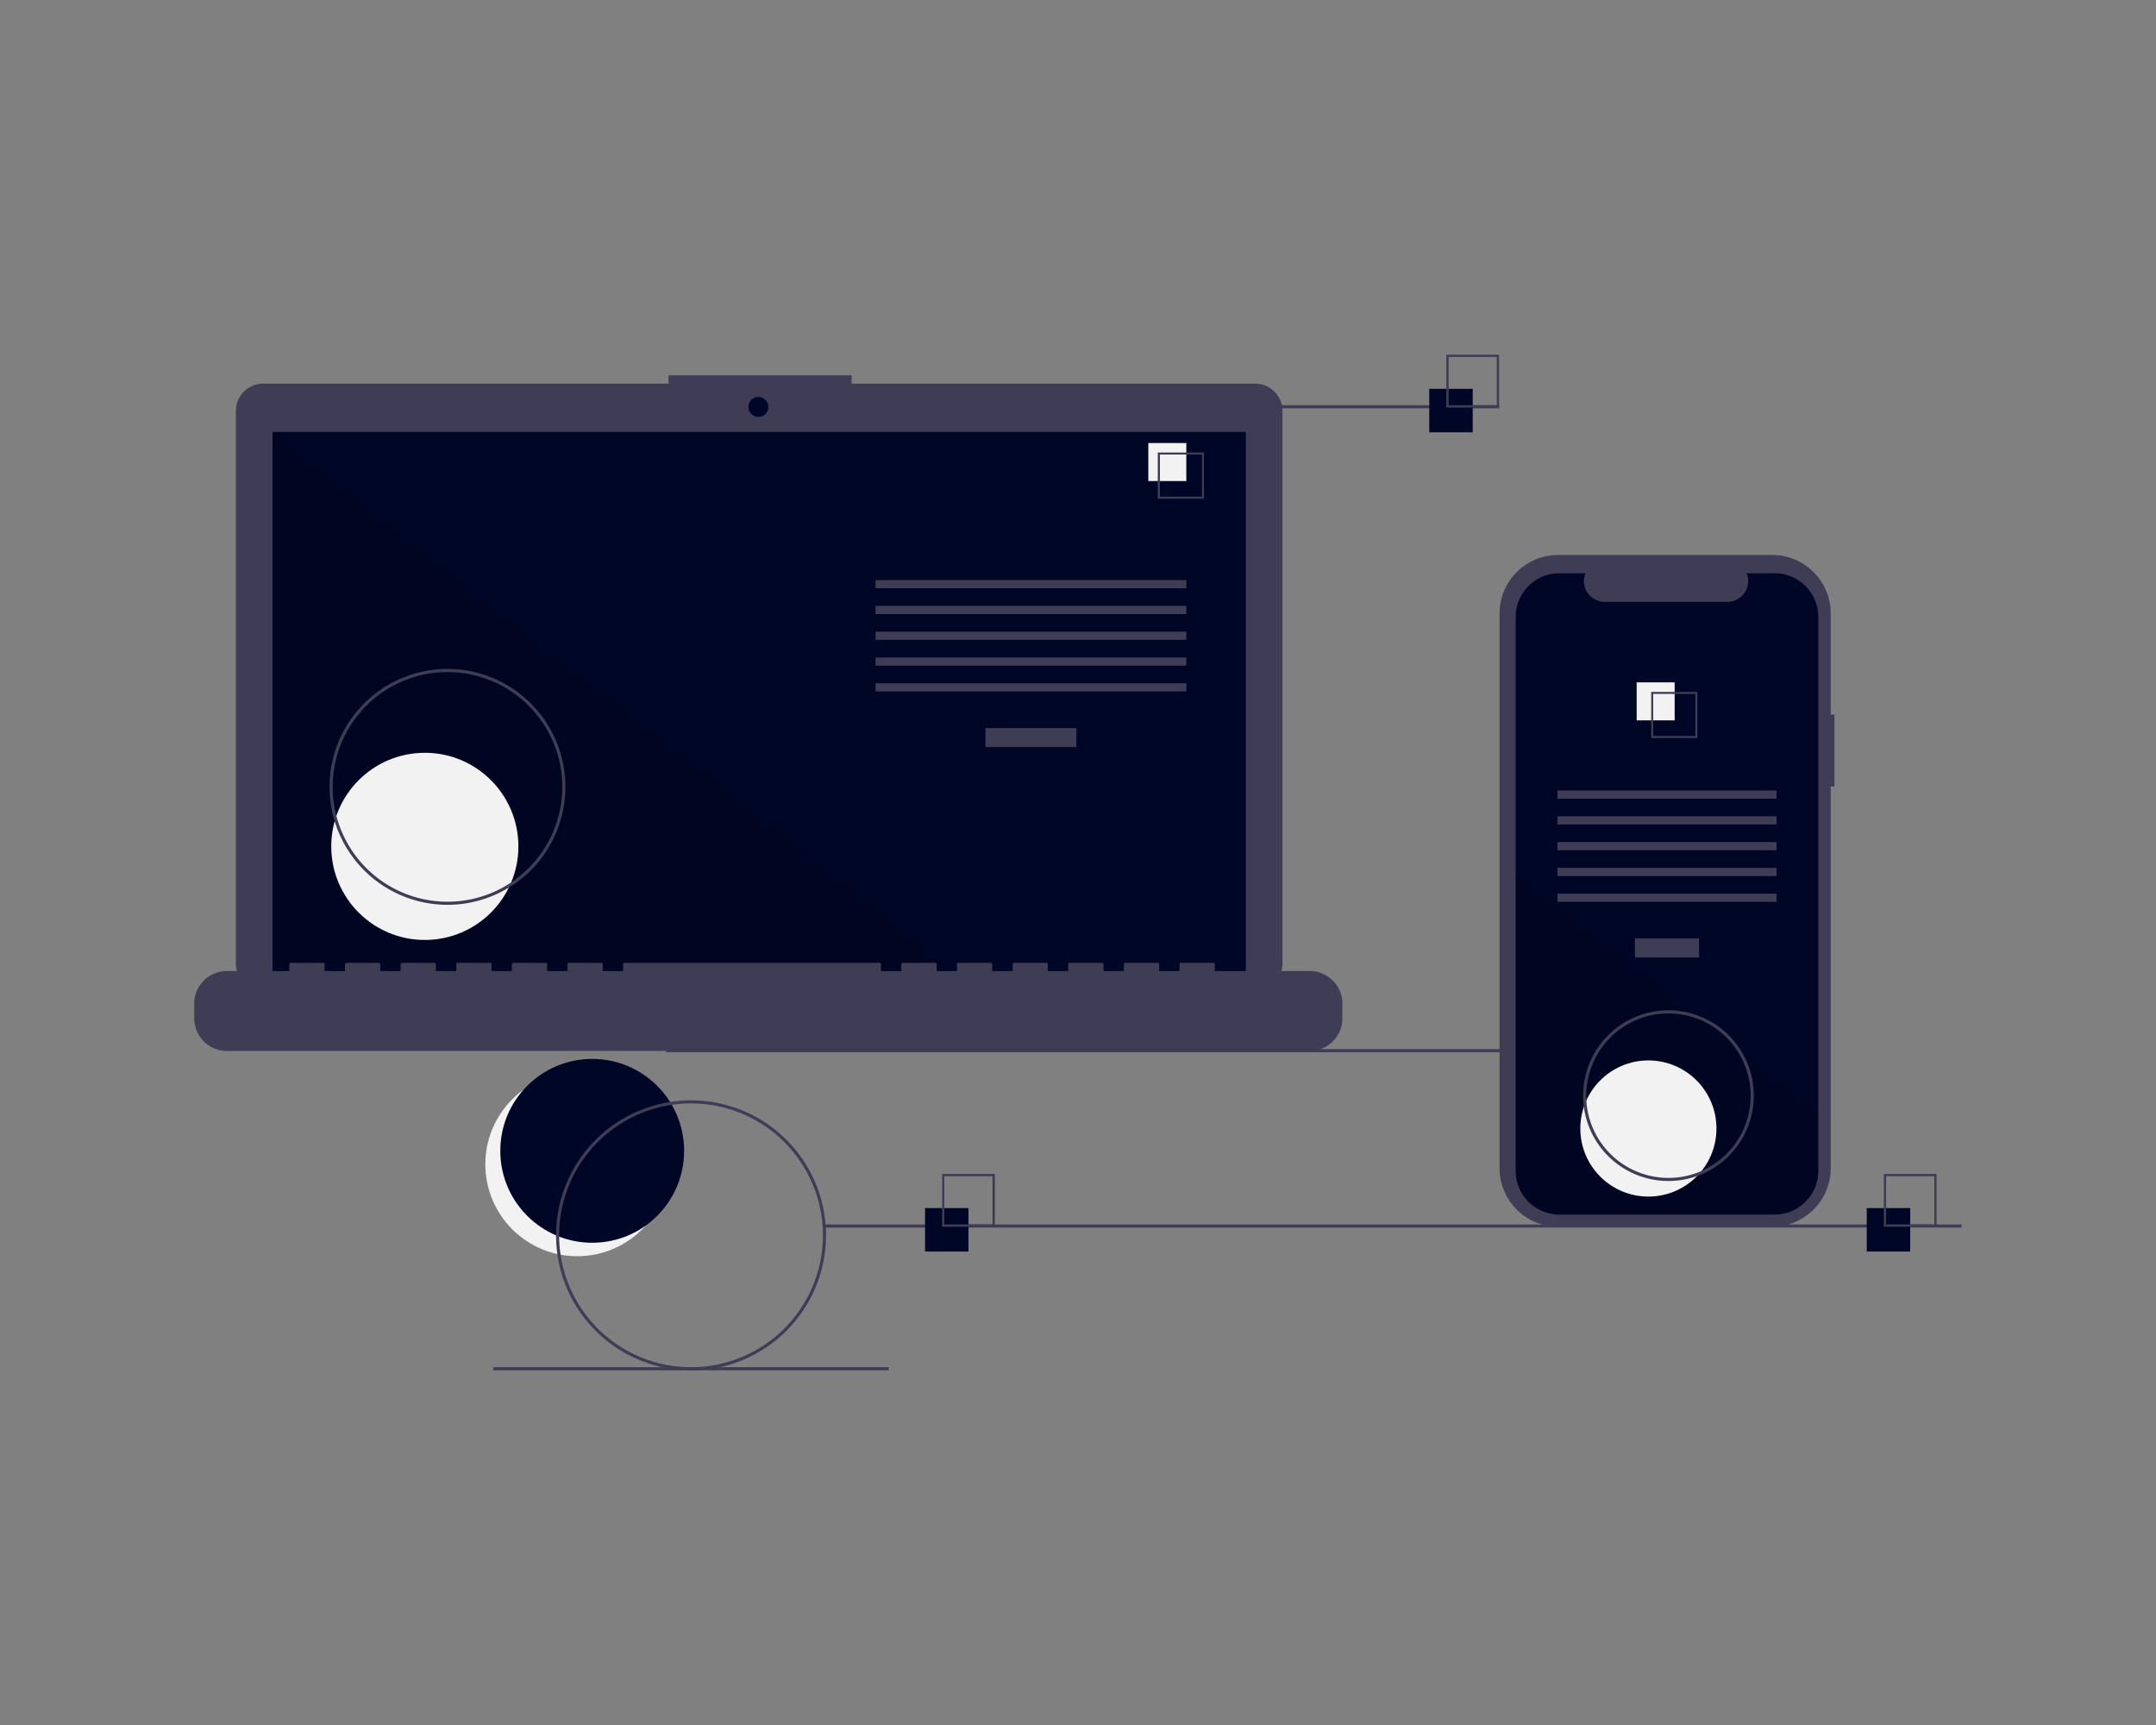 <?xml version="1.0" encoding="UTF-8"?> <svg xmlns="http://www.w3.org/2000/svg" id="Layer_1" data-name="Layer 1" viewBox="0 0 1000 800"><rect x="0" y="0" width="1000" height="800" fill="#808080" stroke="none"/><defs><style>.cls-1{fill:#f2f2f2;}.cls-2{fill:#000726;}.cls-3{fill:#3f3d56;}.cls-4{opacity:0.1;isolation:isolate;}</style></defs><g id="Group_442" data-name="Group 442"><circle id="Ellipse_261" data-name="Ellipse 261" class="cls-1" cx="267.74" cy="539.96" r="42.63"></circle><circle id="Ellipse_262" data-name="Ellipse 262" class="cls-2" cx="274.68" cy="533.72" r="42.63"></circle><rect id="Rectangle_481" data-name="Rectangle 481" class="cls-3" x="309.01" y="486.55" width="527.46" height="1.44"></rect><path id="Path_1312" data-name="Path 1312" class="cls-3" d="M582.18,177.92H395v-3.86H310.07v3.86h-188a12.66,12.66,0,0,0-12.67,12.66h0V446.94a12.67,12.67,0,0,0,12.67,12.67H582.18a12.68,12.68,0,0,0,12.66-12.67V190.59a12.66,12.66,0,0,0-12.66-12.67Z"></path><rect id="Rectangle_482" data-name="Rectangle 482" class="cls-2" x="126.4" y="200.3" width="451.46" height="254.67"></rect><circle id="Ellipse_263" data-name="Ellipse 263" class="cls-2" cx="351.75" cy="188.73" r="4.63"></circle><path id="Path_1313" data-name="Path 1313" class="cls-4" d="M448.75,455H126.41V200.3Z"></path><circle id="Ellipse_264" data-name="Ellipse 264" class="cls-1" cx="197.04" cy="392.52" r="43.4"></circle><rect id="Rectangle_483" data-name="Rectangle 483" class="cls-3" x="457.09" y="337.65" width="42.17" height="8.81"></rect><rect id="Rectangle_484" data-name="Rectangle 484" class="cls-3" x="406.1" y="269.04" width="144.14" height="3.78"></rect><rect id="Rectangle_485" data-name="Rectangle 485" class="cls-3" x="406.1" y="281" width="144.14" height="3.78"></rect><rect id="Rectangle_486" data-name="Rectangle 486" class="cls-3" x="406.1" y="292.96" width="144.14" height="3.78"></rect><rect id="Rectangle_487" data-name="Rectangle 487" class="cls-3" x="406.1" y="304.92" width="144.14" height="3.78"></rect><rect id="Rectangle_488" data-name="Rectangle 488" class="cls-3" x="406.1" y="316.88" width="144.14" height="3.78"></rect><rect id="Rectangle_489" data-name="Rectangle 489" class="cls-1" x="532.62" y="205.47" width="17.62" height="17.62"></rect><path id="Path_1314" data-name="Path 1314" class="cls-3" d="M558.42,231.28H537v-21.4h21.4ZM538,230.35h19.54V210.81H538Z"></path><path id="Path_1315" data-name="Path 1315" class="cls-3" d="M607.52,450.34H563.46v-3.17a.63.63,0,0,0-.63-.63H547.72a.63.63,0,0,0-.63.63h0v3.17h-9.44v-3.17a.63.63,0,0,0-.63-.63h-15.1a.63.63,0,0,0-.63.63h0v3.17h-9.44v-3.17a.63.63,0,0,0-.63-.63H496.11a.63.63,0,0,0-.63.63h0v3.17H486v-3.17a.63.63,0,0,0-.63-.63H470.3a.63.63,0,0,0-.62.63h0v3.17h-9.45v-3.17a.63.63,0,0,0-.63-.63H444.5a.63.63,0,0,0-.63.63h0v3.17h-9.44v-3.17a.63.63,0,0,0-.63-.63H418.69a.63.63,0,0,0-.63.63h0v3.17h-9.44v-3.17a.63.63,0,0,0-.63-.63H289.66a.63.63,0,0,0-.63.63h0v3.17h-9.44v-3.17a.63.63,0,0,0-.63-.63H263.85a.63.63,0,0,0-.63.63h0v3.17h-9.44v-3.17a.63.63,0,0,0-.63-.63h-15.1a.63.63,0,0,0-.63.63h0v3.17H228v-3.17a.63.63,0,0,0-.63-.63H212.24a.63.63,0,0,0-.62.63h0v3.17h-9.45v-3.17a.63.63,0,0,0-.62-.63H186.43a.63.63,0,0,0-.63.63h0v3.17h-9.44v-3.17a.63.63,0,0,0-.63-.63h-15.1a.63.63,0,0,0-.63.63h0v3.17h-9.44v-3.17a.63.63,0,0,0-.63-.63h-15.1a.63.63,0,0,0-.63.63h0v3.17h-29a15.11,15.11,0,0,0-15.1,15.11v6.83a15.11,15.11,0,0,0,15.1,15.11H607.52a15.11,15.11,0,0,0,15.11-15.11v-6.83a15.11,15.11,0,0,0-15.1-15.11Z"></path><path id="Path_1316" data-name="Path 1316" class="cls-3" d="M207.55,419.62a54.69,54.69,0,1,1,54.69-54.68h0A54.69,54.69,0,0,1,207.55,419.62Zm0-107.93a53.25,53.25,0,1,0,53.25,53.25,53.25,53.25,0,0,0-53.25-53.25Z"></path><rect id="Rectangle_490" data-name="Rectangle 490" class="cls-3" x="511.93" y="187.92" width="183.49" height="1.44"></rect><rect id="Rectangle_491" data-name="Rectangle 491" class="cls-3" x="382.41" y="567.86" width="527.46" height="1.44"></rect><rect id="Rectangle_492" data-name="Rectangle 492" class="cls-3" x="228.77" y="634.06" width="183.49" height="1.44"></rect><rect id="Rectangle_493" data-name="Rectangle 493" class="cls-2" x="429.06" y="560.27" width="20.15" height="20.15"></rect><path id="Path_1317" data-name="Path 1317" class="cls-3" d="M461.44,568.91H437V544.44h24.47ZM438,567.84h22.34V545.5H438Z"></path><rect id="Rectangle_494" data-name="Rectangle 494" class="cls-2" x="662.92" y="180.33" width="20.15" height="20.15"></rect><path id="Path_1318" data-name="Path 1318" class="cls-3" d="M695.3,189H670.83V164.5H695.3Zm-23.4-1.07h22.34V165.56H671.9Z"></path><rect id="Rectangle_495" data-name="Rectangle 495" class="cls-2" x="865.84" y="560.27" width="20.15" height="20.15"></rect><path id="Path_1319" data-name="Path 1319" class="cls-3" d="M898.23,568.91H873.76V544.44h24.47Zm-23.4-1.07h22.34V545.5H874.83Z"></path><path id="Path_1320" data-name="Path 1320" class="cls-3" d="M850.86,331.41h-1.72V284.52A27.13,27.13,0,0,0,822,257.39H722.66a27.13,27.13,0,0,0-27.13,27.13h0V541.76a27.13,27.13,0,0,0,27.13,27.14H822a27.14,27.14,0,0,0,27.13-27.14h0v-177h1.72Z"></path><path id="Path_1321" data-name="Path 1321" class="cls-2" d="M843.36,286.12V543a20.25,20.25,0,0,1-20.26,20.27H723.28A20.26,20.26,0,0,1,703,543h0V286.12a20.26,20.26,0,0,1,20.26-20.26h12.11a9.62,9.62,0,0,0,8.92,13.26h56.91a9.63,9.63,0,0,0,8.92-13.26h13A20.26,20.26,0,0,1,843.36,286.12Z"></path><rect id="Rectangle_496" data-name="Rectangle 496" class="cls-3" x="758.32" y="435.22" width="29.74" height="8.81"></rect><rect id="Rectangle_497" data-name="Rectangle 497" class="cls-3" x="722.37" y="366.61" width="101.64" height="3.78"></rect><rect id="Rectangle_498" data-name="Rectangle 498" class="cls-3" x="722.37" y="378.57" width="101.64" height="3.78"></rect><rect id="Rectangle_499" data-name="Rectangle 499" class="cls-3" x="722.37" y="390.53" width="101.64" height="3.78"></rect><rect id="Rectangle_500" data-name="Rectangle 500" class="cls-3" x="722.37" y="402.49" width="101.64" height="3.78"></rect><rect id="Rectangle_501" data-name="Rectangle 501" class="cls-3" x="722.37" y="414.45" width="101.64" height="3.78"></rect><rect id="Rectangle_502" data-name="Rectangle 502" class="cls-1" x="759.12" y="316.46" width="17.62" height="17.62"></rect><path id="Path_1322" data-name="Path 1322" class="cls-3" d="M765.86,320.87v21.4h21.4v-21.4Zm20.48,20.47H766.79V321.8h19.55Z"></path><path id="Path_1323" data-name="Path 1323" class="cls-4" d="M843.36,515.55V543a20.27,20.27,0,0,1-20.26,20.28H723.28A20.27,20.27,0,0,1,703,543h0V404.67l84.1,66.44,1.44,1.14L804.2,484.6l1.46,1.16Z"></path><circle id="Ellipse_265" data-name="Ellipse 265" class="cls-1" cx="764.56" cy="523.36" r="31.57"></circle><path id="Path_1324" data-name="Path 1324" class="cls-3" d="M320.52,635.5a62.6,62.6,0,1,1,62.6-62.6,62.6,62.6,0,0,1-62.6,62.6Zm0-123.77a61.17,61.17,0,1,0,61.17,61.17,61.17,61.17,0,0,0-61.17-61.17Z"></path><path id="Path_1325" data-name="Path 1325" class="cls-3" d="M773.86,547.71a39.58,39.58,0,1,1,39.58-39.58h0A39.58,39.58,0,0,1,773.86,547.71Zm0-77.71A38.14,38.14,0,1,0,812,508.13h0A38.18,38.18,0,0,0,773.86,470Z"></path></g></svg> 